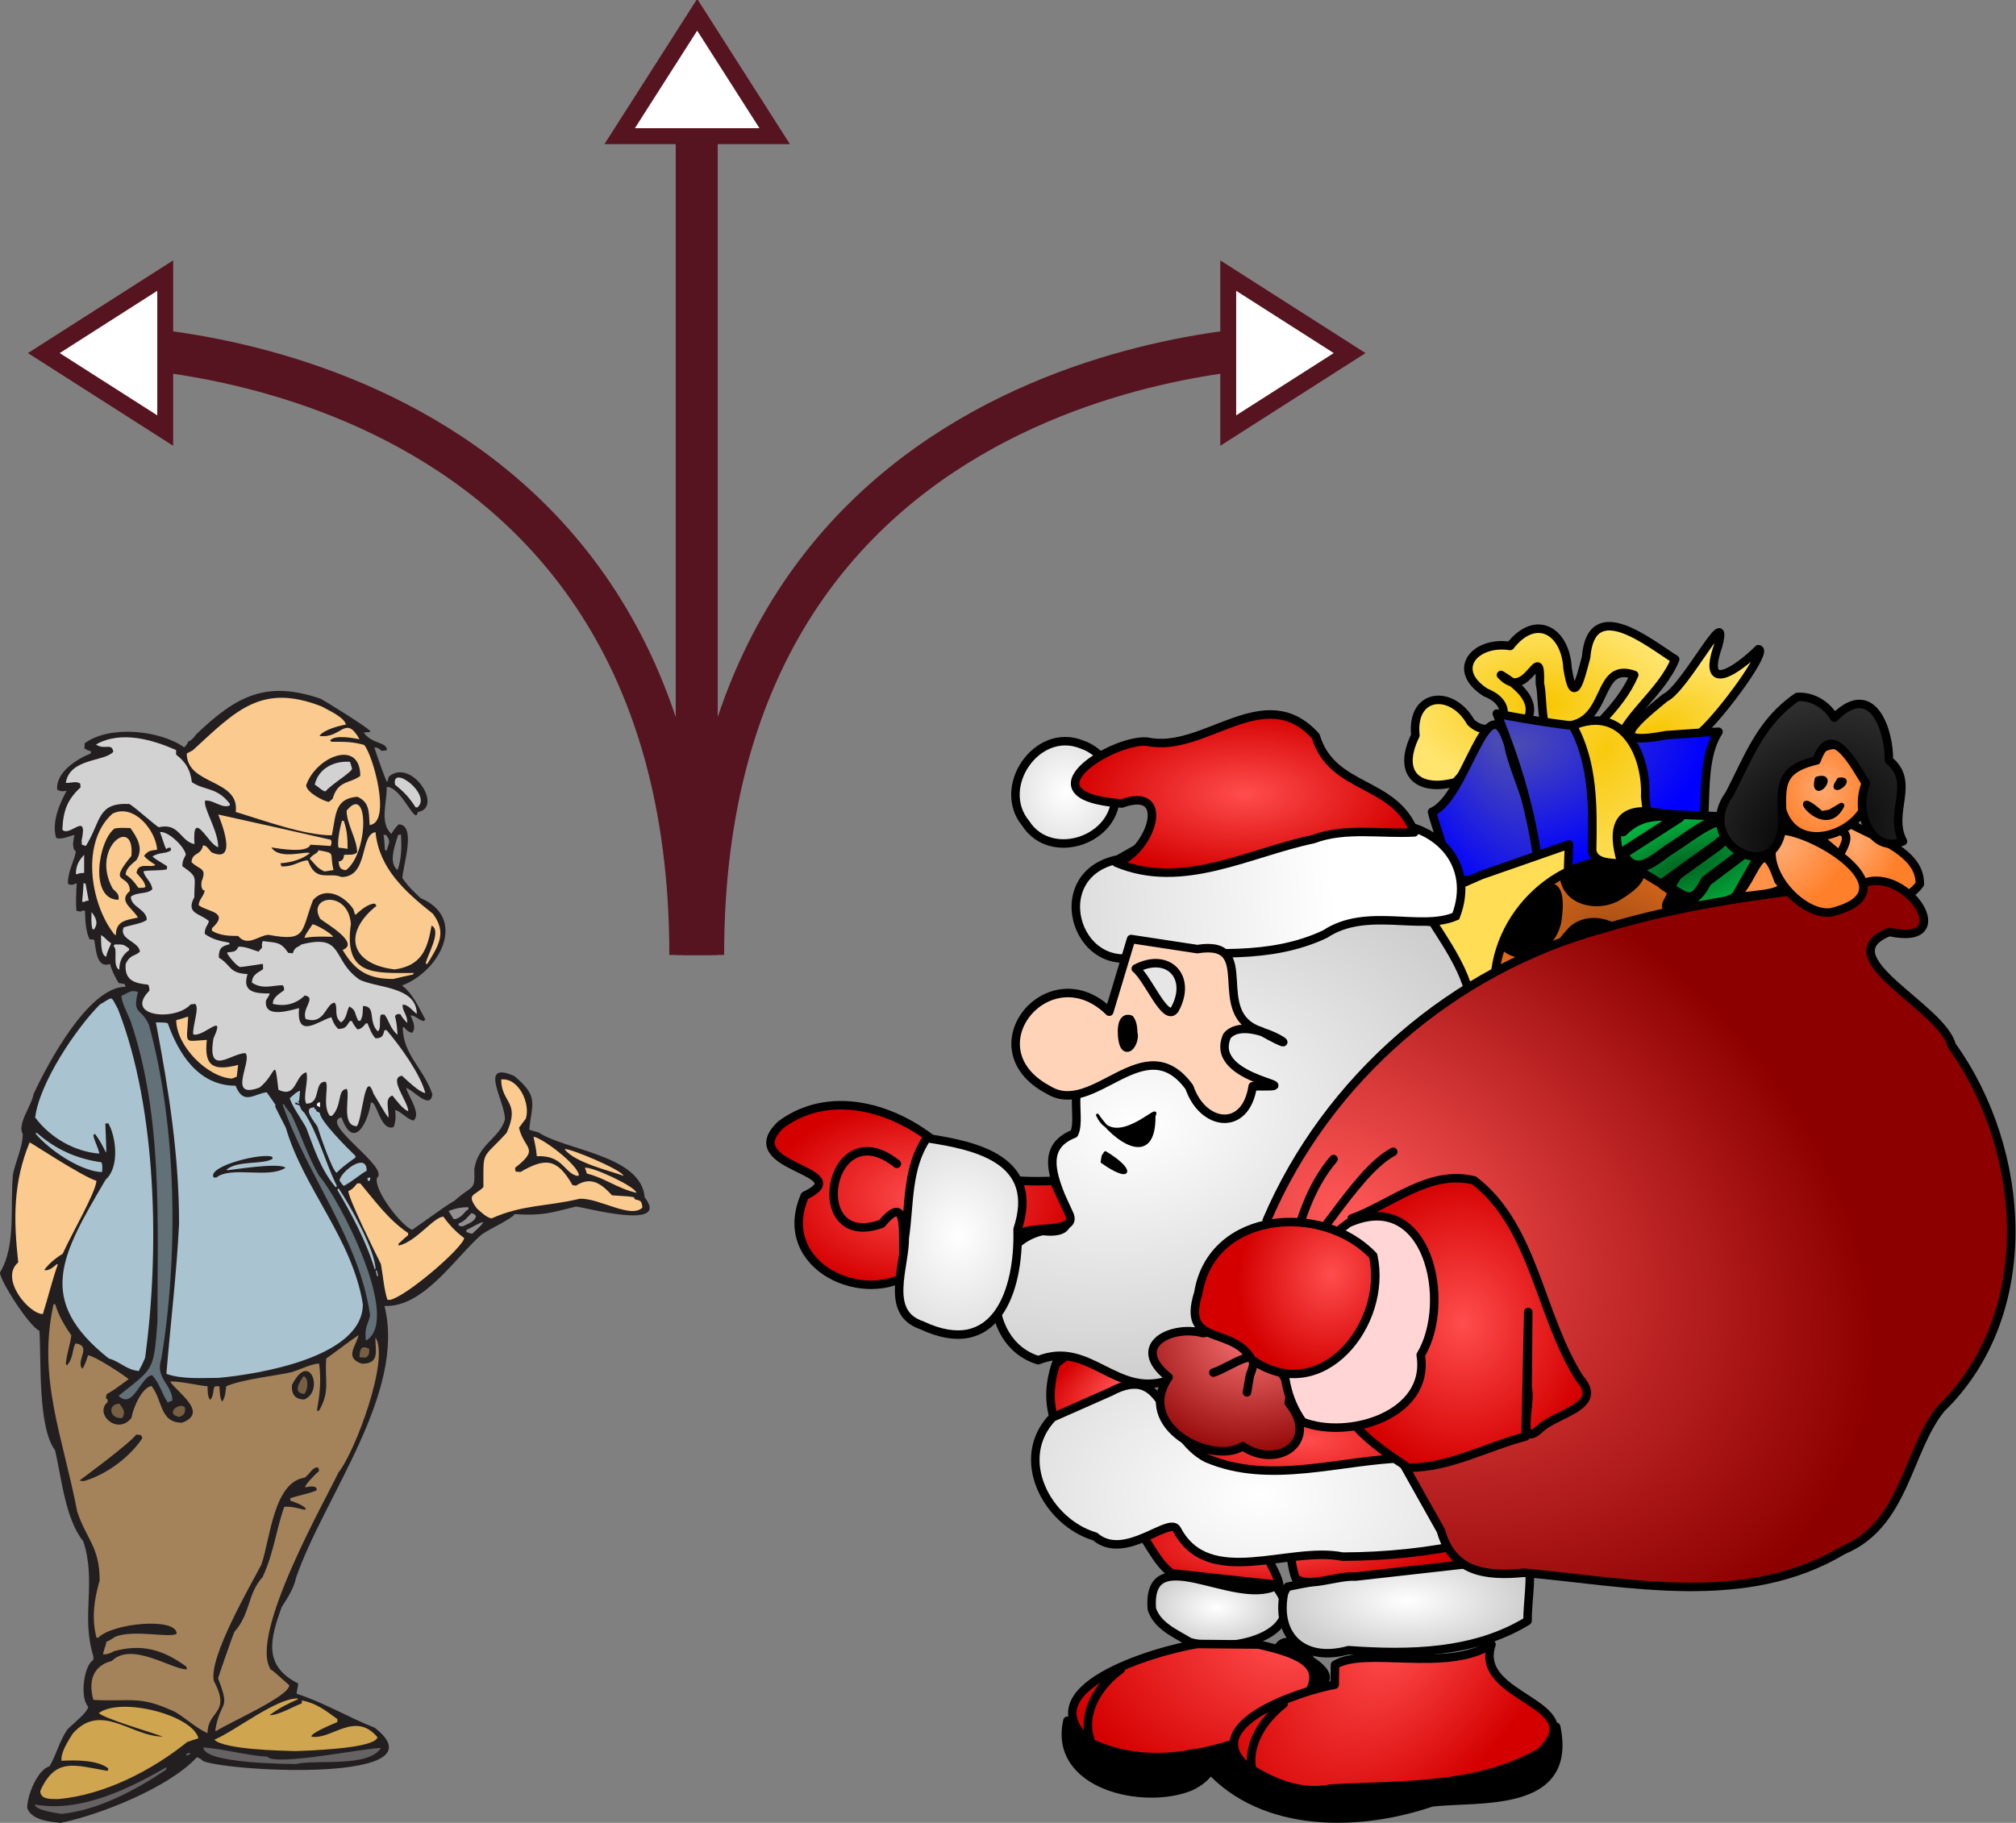 <?xml version="1.0" encoding="UTF-8" standalone="no"?>
<svg
   xmlns:dc="http://purl.org/dc/elements/1.1/"
   xmlns:cc="http://creativecommons.org/ns#"
   xmlns:rdf="http://www.w3.org/1999/02/22-rdf-syntax-ns#"
   xmlns:svg="http://www.w3.org/2000/svg"
   xmlns="http://www.w3.org/2000/svg"
   xmlns:xlink="http://www.w3.org/1999/xlink"
   xmlns:sodipodi="http://sodipodi.sourceforge.net/DTD/sodipodi-0.dtd"
   xmlns:inkscape="http://www.inkscape.org/namespaces/inkscape"
   viewBox="0 0 480.32 434.368"
   xml:space="preserve"
   id="svg2"
   version="1.1"
   inkscape:version="0.91 r13725"
   sodipodi:docname="weggabelung.svg"
   width="480.32"
   height="434.368"><rect x="0" y="0" width="480.32" height="434.368" fill="#808080" stroke="none"/><sodipodi:namedview
     pagecolor="#ffffff"
     bordercolor="#666666"
     borderopacity="1"
     objecttolerance="10"
     gridtolerance="10"
     guidetolerance="10"
     inkscape:pageopacity="0"
     inkscape:pageshadow="2"
     inkscape:window-width="1873"
     inkscape:window-height="1171"
     id="namedview432"
     showgrid="false"
     fit-margin-top="0"
     fit-margin-left="0"
     fit-margin-right="0"
     fit-margin-bottom="0"
     inkscape:zoom="0.61806371"
     inkscape:cx="-12.143432"
     inkscape:cy="28.925859"
     inkscape:window-x="47"
     inkscape:window-y="0"
     inkscape:window-maximized="1"
     inkscape:current-layer="g6" /><defs
     id="defs4"><radialGradient
       cx="374.649"
       cy="84.462"
       gradientTransform="matrix(1.732,1.108,0.91,-1.422,-327.008,-71.074)"
       gradientUnits="userSpaceOnUse"
       id="radialGradient4136"
       r="33.391"><stop
         offset="0"
         id="stop52" /><stop
         offset="1"
         stop-color="#494949"
         id="stop54" /></radialGradient><radialGradient
       cx="377.755"
       cy="64.688"
       gradientTransform="matrix(0.8,0,0,-0.89,98.988,295.156)"
       gradientUnits="userSpaceOnUse"
       id="radialGradient4144"
       r="17.13"
       xlink:href="#linearGradient4138" /><linearGradient
       id="linearGradient4138"><stop
         offset="0"
         stop-color="#ffa970"
         id="stop7" /><stop
         offset="1"
         stop-color="#ff7f2a"
         id="stop9" /></linearGradient><radialGradient
       cx="226.692"
       cy="332.338"
       gradientTransform="matrix(-0.682,-0.895,-0.559,0.426,620.646,58.606)"
       gradientUnits="userSpaceOnUse"
       id="radialGradient4048"
       r="58.761"
       xlink:href="#linearGradient3946" /><linearGradient
       id="linearGradient3946"><stop
         offset="0"
         stop-color="#ff4d4d"
         id="stop22" /><stop
         offset="1"
         stop-color="#d40000"
         id="stop24" /></linearGradient><radialGradient
       cx="168.231"
       cy="362.655"
       gradientTransform="matrix(-1.472,0.061,0.044,1.053,481.786,-395.389)"
       gradientUnits="userSpaceOnUse"
       id="radialGradient4040"
       r="45.036"
       xlink:href="#linearGradient3946" /><radialGradient
       cx="209.031"
       cy="236.463"
       gradientTransform="matrix(-0.742,0.3,0.343,0.849,336.368,-163.221)"
       gradientUnits="userSpaceOnUse"
       id="radialGradient4000"
       r="32.568"
       xlink:href="#linearGradient3946" /><radialGradient
       cx="250.542"
       cy="253.581"
       gradientTransform="matrix(0.8,0,0,-0.914,98.988,318.224)"
       gradientUnits="userSpaceOnUse"
       id="radialGradient4008"
       r="46.26"
       xlink:href="#linearGradient3946" /><radialGradient
       cx="178.216"
       cy="251.491"
       gradientTransform="matrix(-1.505,-0.46,-0.393,1.286,608.603,-156.732)"
       gradientUnits="userSpaceOnUse"
       id="radialGradient4088"
       r="27.672"><stop
         offset="0"
         stop-color="#ff7b7b"
         id="stop42" /><stop
         offset="1"
         stop-color="#8d0000"
         id="stop44" /></radialGradient><radialGradient
       cx="364.374"
       cy="84.554"
       gradientTransform="matrix(-0.922,-0.994,-0.68,0.631,783.837,529.702)"
       gradientUnits="userSpaceOnUse"
       id="radialGradient4160"
       r="18.178"
       xlink:href="#linearGradient4138" /><radialGradient
       cx="364.701"
       cy="44.425"
       gradientTransform="matrix(1.046,-0.582,-0.408,-0.733,-97.09,361.388)"
       gradientUnits="userSpaceOnUse"
       id="radialGradient4080"
       r="132.891"><stop
         offset="0"
         stop-color="#ff5757"
         id="stop37" /><stop
         offset="1"
         stop-color="#8d0000"
         id="stop39" /></radialGradient><radialGradient
       cx="389.419"
       cy="83.116"
       gradientTransform="matrix(-0.199,-0.97,-0.697,0.143,545.775,588.014)"
       gradientUnits="userSpaceOnUse"
       id="radialGradient4152"
       r="18.178"
       xlink:href="#linearGradient4138" /><radialGradient
       cx="72.769"
       cy="222.727"
       gradientTransform="matrix(1.678,-0.223,-0.275,-2.067,96.272,587.681)"
       gradientUnits="userSpaceOnUse"
       id="radialGradient3984"
       r="22.659"
       xlink:href="#linearGradient3928" /><linearGradient
       id="linearGradient3928"><stop
         offset="0"
         stop-color="#fff"
         id="stop27" /><stop
         offset="1"
         stop-color="#ccc"
         id="stop29" /></linearGradient><radialGradient
       cx="59.831"
       cy="208.928"
       gradientTransform="matrix(0.8,0,0,-0.492,98.988,225.03)"
       gradientUnits="userSpaceOnUse"
       id="radialGradient3992"
       r="54.79"
       xlink:href="#linearGradient3946" /><radialGradient
       cx="173.725"
       cy="66.804"
       gradientTransform="matrix(0.8,0,0,-0.387,98.988,261.736)"
       gradientUnits="userSpaceOnUse"
       id="radialGradient3952"
       r="61.247"
       xlink:href="#linearGradient3946" /><linearGradient
       gradientTransform="matrix(0.8,0,0,-0.8,99.047,289.563)"
       gradientUnits="userSpaceOnUse"
       id="linearGradient3944"
       x1="67.125"
       x2="204.778"
       y1="108.411"
       y2="99.808"><stop
         offset="0"
         stop-color="#ccc"
         id="stop32" /><stop
         offset="1"
         stop-color="#fff"
         id="stop34" /></linearGradient><radialGradient
       cx="179.068"
       cy="332.999"
       gradientTransform="matrix(1.081,-0.013,-0.009,-0.714,51.464,277.963)"
       gradientUnits="userSpaceOnUse"
       id="radialGradient4056"
       r="104.715"
       xlink:href="#linearGradient3928" /><radialGradient
       cx="183.407"
       cy="335.51"
       gradientTransform="matrix(0.8,0,0,-0.235,98.988,102.881)"
       gradientUnits="userSpaceOnUse"
       id="radialGradient4032"
       r="60.279"
       xlink:href="#linearGradient3946" /><radialGradient
       cx="195.492"
       cy="294.97"
       gradientTransform="matrix(0.8,0,0,-0.33,98.988,150.578)"
       gradientUnits="userSpaceOnUse"
       id="radialGradient4016"
       r="57.882"
       xlink:href="#linearGradient3946" /><radialGradient
       cx="300.966"
       cy="57.663"
       gradientTransform="matrix(-1.316,-2.102,-1.296,0.812,810.636,834.297)"
       gradientUnits="userSpaceOnUse"
       id="radialGradient4128"
       r="15.722"><stop
         offset="0"
         stop-color="#f8ca0e"
         id="stop47" /><stop
         offset="1"
         stop-color="#fddd55"
         id="stop49" /></radialGradient><radialGradient
       cx="317.983"
       cy="50.043"
       gradientTransform="matrix(1.075,0.51,0.276,-0.581,-2.141,119.78)"
       gradientUnits="userSpaceOnUse"
       id="radialGradient4120"
       r="26.82"
       xlink:href="#linearGradient4106" /><linearGradient
       id="linearGradient4106"><stop
         offset="0"
         stop-color="#f7c600"
         id="stop12" /><stop
         offset="1"
         stop-color="#ffe46d"
         id="stop14" /></linearGradient><radialGradient
       cx="302.857"
       cy="113.011"
       gradientTransform="matrix(0.8,0,0,-0.456,98.988,250.497)"
       gradientUnits="userSpaceOnUse"
       id="radialGradient4186"
       r="42.604"><stop
         offset="0"
         stop-color="#aa5115"
         id="stop57" /><stop
         offset="1"
         stop-color="#df6a1c"
         id="stop59" /></radialGradient><radialGradient
       cx="230.842"
       cy="351.693"
       gradientTransform="matrix(0.8,0,0,-0.349,98.988,130.683)"
       gradientUnits="userSpaceOnUse"
       id="radialGradient4072"
       r="44.906"
       xlink:href="#linearGradient3928" /><radialGradient
       cx="135.698"
       cy="183.763"
       gradientTransform="matrix(0.172,-0.86,-1.24,-0.248,411.989,304.644)"
       gradientUnits="userSpaceOnUse"
       id="radialGradient3960"
       r="85.981"
       xlink:href="#linearGradient3928" /><radialGradient
       cx="278.635"
       cy="34.803"
       gradientTransform="matrix(0.8,0,0,-0.498,98.988,278.805)"
       gradientUnits="userSpaceOnUse"
       id="radialGradient4112"
       r="48.402"
       xlink:href="#linearGradient4106" /><radialGradient
       cx="99.308"
       cy="71.527"
       gradientTransform="matrix(1.208,0.012,0.013,-1.295,66.403,327.62)"
       gradientUnits="userSpaceOnUse"
       id="radialGradient3936"
       r="21.413"
       xlink:href="#linearGradient3928" /><radialGradient
       cx="128.352"
       cy="276.881"
       gradientTransform="matrix(-0.437,0.67,1.4,0.914,-129.696,-269.633)"
       gradientUnits="userSpaceOnUse"
       id="radialGradient4024"
       r="15.684"
       xlink:href="#linearGradient3946" /><radialGradient
       cx="163.756"
       cy="354.083"
       gradientTransform="matrix(0.8,0,0,-0.448,98.988,164.71)"
       gradientUnits="userSpaceOnUse"
       id="radialGradient4064"
       r="24.851"
       xlink:href="#linearGradient3928" /><radialGradient
       cx="665.397"
       cy="37.181"
       gradientTransform="matrix(-1.811,0.983,-1.822,-3.357,1938.378,-498.979)"
       gradientUnits="userSpaceOnUse"
       id="radialGradient4104"
       r="20.079"
       xlink:href="#linearGradient4090" /><linearGradient
       id="linearGradient4090"><stop
         offset="0"
         stop-color="#4c4cb3"
         id="stop17" /><stop
         offset="1"
         stop-color="#00f"
         id="stop19" /></linearGradient><radialGradient
       cx="671.974"
       cy="24.858"
       gradientTransform="matrix(0.159,1.075,-1.691,0.25,606.985,-697.511)"
       gradientUnits="userSpaceOnUse"
       id="radialGradient4096"
       r="40.631"
       xlink:href="#linearGradient4090" /><radialGradient
       cx="335.783"
       cy="81.247"
       gradientTransform="matrix(0.328,1.143,-2.898,0.833,454.105,-358.703)"
       gradientUnits="userSpaceOnUse"
       id="radialGradient4204"
       r="29.751"><stop
         offset="0"
         stop-color="#006321"
         id="stop62" /><stop
         offset="1"
         stop-color="#08ff5b"
         id="stop64" /></radialGradient></defs><g
     transform="matrix(1.25,0,0,-1.25,-44.348,434.368)"
     id="g6"><g
       transform="matrix(-0.24,0,0,0.24,194.78,-0.04)"
       id="g8"><path
         d="M 615.48,0.168 C 582.922,6.84 528.66,29.004 507.52,52.184 c -2.485,-0.453 -3.618,-1.695 -5.313,-3.055 -24.191,-8.82 -191.613,-16.848 -136.109,26.574 21.027,8.254 40.132,19.898 62.062,27.024 0.113,1.808 -0.902,4.07 -1.242,8.14 27.809,13.91 22.496,34.942 13.113,60.723 -5.312,8.027 -10.062,16.055 -11.418,23.406 -22.383,64.453 -87.496,146.547 -70.203,215.746 -31.199,-1.469 -56.41,38.899 -77.324,56.879 -7.574,5.086 -23.059,11.871 -26.113,16.055 -22.043,-1.356 -28.035,0.906 -48.61,5.996 -4.297,0.223 -75.855,-20.016 -54.601,7.348 2.711,33.468 62.968,37.316 84.332,51.562 6.672,1.809 6.672,1.809 7.347,2.375 -2.035,20.352 -8.023,26.008 11.872,42.402 29.39,12.891 6.781,-20.918 7.46,-34.714 4.524,-15.04 21.028,-18.997 24.305,-39.122 -0.676,-18.32 1.02,-11.875 15.715,-25.218 5.652,-3.278 5.652,-3.278 33.574,-23.067 8.254,2.715 30.524,31.211 28.035,41.16 -10.851,8.254 46.348,43.649 28.149,48.168 -9.723,-27.023 -21.141,-3.843 -23.289,11.536 -4.633,2.828 -7.348,-23.293 -18.199,-19.223 -2.036,6.105 -1.469,9.16 -1.129,13.457 -4.637,-1.02 -8.93,-6.898 -14.469,-8.367 -6.785,4.972 4.293,20.011 5.762,25.894 -5.2,-0.906 -19.102,-18.093 -20.911,-4.976 7.461,21.371 23.059,30.754 23.625,53.144 l -1.355,0 c -1.469,-2.261 -3.844,-4.07 -6.219,-4.297 -3.504,4.411 -0.113,9.95 1.356,13.797 -4.184,0 -7.121,-4.41 -10.739,-4.41 -0.453,0.449 -0.679,0.902 -1.019,1.129 5.203,9.613 10.062,20.805 18.543,27.023 -29.957,11.196 -52.453,53.375 -14.809,69.43 5.313,4.863 10.512,9.949 14.469,15.945 0,7.915 -11.645,42.629 3.051,42.629 3.504,-3.957 3.504,-3.957 5.765,-7.578 9.496,8.934 3.391,24.653 3.618,37.317 -10.172,0 -19.442,-22.614 -23.399,-22.614 -0.68,0.676 -0.68,0.676 -1.359,2.711 -20.574,3.395 4.976,43.309 23.176,28.043 0.793,-3.617 0.793,-3.617 1.468,-4.07 0.68,0.453 9.27,24.426 9.95,27.363 -3.504,-0.34 -3.618,-1.015 -5.766,-2.824 -1.356,0.223 -2.715,0.336 -4.07,0.449 -0.789,6.785 11.757,4.637 18.316,14.137 -1.586,0.113 -3.168,0.34 -4.75,0.34 -0.34,0.226 -0.453,0.449 -0.566,0.676 2.148,3.168 36.289,24.199 39.679,25.894 42.282,14.363 66.02,3.055 98.692,-28.383 0.789,-1.015 3.39,-4.972 6.328,-5.652 0.226,-1.356 0.906,-2.375 3.168,-4.637 19.219,13.571 58.898,17.867 79.019,3.281 0,-1.359 0.114,-2.714 0.227,-4.07 -2.149,-1.586 -3.504,-1.812 -5.09,-2.262 l 0,-1.808 c 9.496,-3.621 28.148,-14.363 26.68,-28.836 -3.504,-1.695 -4.407,-1.242 -7.461,-0.793 5.426,-9.949 11.984,-24.535 8.367,-37.313 -3.391,-2.035 -11.758,1.696 -14.586,2.262 0.453,-2.941 2.715,-10.402 -1.129,-13.117 1.129,-7.578 6.332,-15.152 6.332,-25.668 -2.715,-1.922 -5.426,-0.227 -7.012,0.453 0.34,-6.898 0.907,-14.023 0.227,-21.937 -1.242,-0.227 -2.258,-0.453 -3.391,-0.68 -1.808,1.133 -1.808,0.906 -3.39,0.68 -0.227,-6.219 -0.34,-15.946 -3.617,-22.618 -1.36,-0.109 -2.489,-0.222 -3.731,-0.449 -1.469,-7.351 -1.582,-22.957 -12.547,-19.222 -1.246,-4.977 -3.844,-9.954 -6.785,-15.039 -1.695,-0.34 -3.391,-0.567 -4.973,-0.907 -0.113,-0.679 -0.226,-1.355 -0.453,-2.148 29.278,0 61.723,-61.063 73.028,-85.371 1.019,-8.254 13.226,-23.86 8.48,-31.434 0,-10.066 5.086,-20.242 7.688,-31.551 2.711,-24.875 -2.829,-56.648 10.398,-78.586 0.453,-5.765 -23.176,-42.968 -31.312,-46.246 -1.583,-21.937 1.582,-76.328 -12.438,-94.984 -4.973,-20.918 -8.023,-54.617 -22.383,-72.258 -10.738,-32.336 2.035,-59.25 -8.023,-91.363 0,-0.902 0,-2.035 0.109,-3.051 7.238,-3.621 10.969,-29.965 3.957,-36.977 0.793,-4.863 11.531,-13.004 16.504,-17.98 6.785,-9.949 8.254,-18.996 14.246,-29.398 9.156,-2.262 17.746,-22.5 17.746,-33.02 C 638.879,2.203 623.73,0.961 615.48,0.168 Z M 356.602,772.695 c 0.113,-0.113 0.339,-0.222 0.453,-0.449 0.226,0.336 0.679,0.676 1.015,0.902 0.34,3.055 0.453,10.29 1.246,11.762 l -2.148,0 c -3.617,-5.316 -2.828,-4.637 -0.566,-12.215 z m -8.59,-15.715 c 7.801,5.766 1.582,21.032 -0.453,27.93 -0.793,0.113 -1.582,0.227 -2.262,0.336 -0.453,-8.59 -0.676,-18.996 2.715,-28.266"
         id="path10"
         inkscape:connector-curvature="0"
         style="fill:#231f20" /><path
         d="M 614.914,7.293 C 585.07,10.23 555,26.965 531.711,42.457 l 0,1.922 c 29.281,-17.074 68.508,-36.297 104.344,-29.625 0,-4.637 -17.864,-6.898 -21.141,-7.461"
         id="path14"
         inkscape:connector-curvature="0"
         style="fill:#656263" /><path
         d="m 617.629,19.051 c -36.969,3.168 -75.289,23.293 -102.535,45.344 -2.938,1.02 -5.879,2.035 -8.93,2.941 4.633,18.43 61.383,33.129 79.133,20.012 -4.41,-4.41 -43.75,-15.941 -50.758,-18.656 24.981,0 49.063,27.816 71.445,2.375 2.711,-4.523 9.719,-14.359 8.93,-21.598 -11.644,0.68 -28.828,0.566 -37.078,-5.992 0,-1.359 0,-1.359 0.676,-2.035 25.664,4.41 41.148,11.191 53.246,-15.945 0,-7.234 -9.27,-6.332 -14.129,-6.445"
         id="path18"
         inkscape:connector-curvature="0"
         style="fill:#cfa550" /><path
         d="m 428.953,46.867 c -16.617,3.957 -57.316,-3.051 -67.828,12.777 13,0 84.332,-14.699 90.324,-6.898 16.731,0.906 33.235,5.996 50.758,7.352 0,-12.891 -67.602,-13.117 -73.254,-13.23"
         id="path26"
         inkscape:connector-curvature="0"
         style="fill:#656263" /><path
         d="m 515.094,53.539 c -0.903,0.566 -1.809,1.02 -2.711,1.359 1.129,1.129 1.918,1.016 3.726,-0.34 -0.449,-0.34 -0.675,-0.566 -1.015,-1.02"
         id="path28"
         inkscape:connector-curvature="0"
         style="fill:#656263" /><path
         d="m 428.953,57.156 c -6.898,0.34 -62.742,1.699 -65.004,10.969 17.864,21.484 37.082,-2.598 52.567,0.566 0,3.277 -18.313,10.402 -20.688,11.535 l 0,2.375 c 9.61,6.894 16.395,12.551 28.262,14.812 -0.113,-0.68 -0.113,-1.473 -0.113,-2.262 5.203,-1.808 19.558,-10.066 25.664,-9.387 -8.028,5.879 -14.922,9.274 -22.496,12.551 0.113,0.34 0.339,0.566 0.449,0.68 17.07,0 48.5,-25.215 65.906,-32.793 -7.797,-7.801 -52.453,-8.707 -64.547,-9.047"
         id="path30"
         inkscape:connector-curvature="0"
         style="fill:#cfa550" /><path
         d="m 498.93,71.406 c 0,18.316 -18.992,15.266 -5.09,41.27 4.863,18.207 -29.731,77.234 -37.645,92.609 -7.007,20.016 -9.605,65.586 -34.476,69.09 -4.637,3.504 -5.766,8.141 -10.289,8.141 -0.903,-1.016 -0.903,-1.016 -1.016,-2.938 0.789,-0.566 11.305,-10.515 10.965,-12.89 -2.941,0.562 -9.836,2.035 -9.043,-2.375 4.633,-2.375 14.695,-4.071 20.91,-6.333 l 0,-1.808 c -4.293,-1.699 -9.156,-3.055 -12.433,-6.332 0.226,-0.227 0.566,-0.68 0.906,-1.02 5.199,1.02 9.609,2.828 16.277,2.375 6.668,-18.656 8.027,-35.843 17.184,-55.746 12.32,-13.683 9.383,-28.949 22.496,-43.648 1.015,-2.149 13.113,-36.75 12.887,-36.86 -10.286,-26.8 -1.922,-16.058 2.261,-41.386 -0.226,-0.113 -0.453,-0.34 -0.679,-0.453 -11.532,7.351 -58.106,27.589 -58.106,36.41 13,11.535 13,11.535 14.695,12.437 17.864,27.028 -43.41,134.559 -53.808,156.61 -13.113,16.058 -40.699,90.007 -29.391,107.082 0.563,-9.274 -4.183,-20.805 10.738,-20.805 14.243,4.637 4.86,13.793 2.711,22.613 1.02,0 21.707,-15.828 25.664,-18.429 1.469,-17.188 -3.394,-26.008 5.879,-41.614 0.45,0.114 1.016,0.227 1.582,0.227 -2.601,13.797 -3.39,24.879 -1.808,37.316 5.988,0 14.922,-4.75 22.269,-6.898 12.547,-2.828 37.758,-5.317 51.551,-11.082 0.563,-3.731 0.336,-7.914 3.051,-12.098 2.148,1.356 2.148,10.176 2.375,12.098 1.129,0 2.371,0 3.617,-0.114 1.809,-2.824 0.336,-6.445 3.504,-10.628 2.371,1.359 2.262,9.046 2.262,10.742 5.652,0.226 24.418,4.636 29.73,3.621 -6.672,-9.274 -30.637,-24.766 -9.496,-32.567 17.973,0 15.262,17.864 24.305,29.172 7.687,-1.468 14.355,-16.847 15.937,-25.441 11.196,-14.024 29.735,3.391 18.883,12.664 l 0,1.809 c 0.336,0.453 0.789,0.906 1.356,1.359 -0.227,1.016 -0.34,2.148 -0.454,3.051 -6.105,3.504 -6.105,3.504 -17.636,11.988 3.957,3.391 27.586,18.883 32.332,18.883 1.133,-3.168 1.695,-6.559 4.41,-10.629 5.879,5.766 -8.141,18.203 5.426,20.125 2.937,-4.637 1.355,-10.969 6.781,-17.414 0.226,0.34 0.68,0.68 1.019,0.906 -0.679,8.481 -3.73,16.059 -4.41,22.953 5.426,7.578 10.403,16.285 12.774,24.653 l 1.359,0 c 13,-58.914 -7.574,-105.727 -18.766,-164.524 -7.347,-22.39 -17.863,-27.93 -17.863,-54.844 4.184,-14.699 6.668,-29.511 2.488,-45.57 -0.453,0.113 -0.906,0.113 -1.359,0.113 -11.641,11.762 -62.285,16.286 -62.285,3.168 4.859,-3.843 33.914,3.618 48.836,-2.488 5.426,-3.504 5.426,-3.504 6.781,-3.73 0.793,-3.618 2.828,-8.594 2.828,-9.95 -1.808,-1.132 -7.801,1.469 -8.254,2.145 -22.949,6.445 -39.906,1.019 -57.992,-12.211 -0.113,-0.68 -0.226,-1.356 -0.226,-2.148 12.207,0 43.75,22.39 59.574,6.671 13.793,-3.39 19.105,-14.586 14.586,-30.871 -29.848,-1.695 -36.176,3.961 -65.004,-9.609 -8.817,-5.316 -16.504,-12.664 -25.66,-16.848"
         id="path36"
         inkscape:connector-curvature="0"
         style="fill:#a4835b" /><path
         d="m 596.941,271.66 c -18.652,5.543 -36.515,19.449 -46.238,34.035 1.02,3.395 1.242,2.375 4.863,2.828 6.215,-7.914 44.766,-36.183 44.766,-36.183 -0.68,-0.68 -0.68,-0.68 -3.391,-0.68"
         id="path220"
         inkscape:connector-curvature="0"
         style="fill:#231f20" /><path
         d="m 567.773,321.641 c -0.566,0.113 -1.015,0.226 -1.355,0.339 -2.715,5.426 0,7.235 2.375,11.083 9.496,0 8.25,-11.422 -1.02,-11.422"
         id="path248"
         inkscape:connector-curvature="0"
         style="fill:#785f42" /><path
         d="m 521.426,322.547 c -4.863,1.808 -4.637,4.07 -4.637,7.348 3.504,5.203 16.957,-4.637 4.637,-7.348"
         id="path254"
         inkscape:connector-curvature="0"
         style="fill:#785f42" /><path
         d="m 529.902,334.191 c -0.339,0.567 -0.339,0.567 -3.05,1.356 0,13.004 13.902,17.414 8.816,33.019 -13.793,82.547 -12.32,184.993 9.836,265.614 6.219,13.91 13.34,7.351 8.703,26.008 5.539,1.695 6.219,-0.114 13.113,-3.055 0,-5.086 -4.746,-13.906 -7.007,-19.336 -26,-75.871 -21.594,-159.434 -21.594,-239.945 3.054,-39.008 2.715,-36.071 30.863,-58.457 -11.418,-11.422 -17.41,15.152 -26.566,16.394 -5.993,-6.105 -7.801,-15.039 -12.661,-21.937 -0.113,0.226 -0.226,0.339 -0.453,0.339"
         id="path262"
         inkscape:connector-curvature="0"
         style="fill:#627078" /><path
         d="m 422.168,336.453 c -16.051,6.332 -4.293,39.578 9.723,11.422 0.566,-6.445 -1.922,-11.422 -9.723,-11.422"
         id="path266"
         inkscape:connector-curvature="0"
         style="fill:#231f20" /><path
         d="m 422.168,340.863 c -3.504,3.504 -3.391,13.457 0.566,14.02 2.489,-3.617 9.27,-13.113 -0.566,-14.02"
         id="path272"
         inkscape:connector-curvature="0"
         style="fill:#785f42" /><path
         d="m 489.996,353.641 c -30.859,2.828 -114.402,16.168 -114.402,58.461 8.254,52.011 47.14,91.929 61.16,140.211 0.902,1.921 8.93,17.187 8.703,17.527 l -0.68,-0.34 c 0,0.906 0,0.906 7.125,10.969 10.059,-1.129 18.426,-10.742 24.758,5.203 29.391,0 45.215,25.215 53.809,49.527 1.808,0.676 1.808,0.676 9.496,0.789 -10.063,-52.918 -18.426,-105.16 -18.426,-160 1.922,-39.578 6.781,-78.812 10.059,-119.179 -12.434,-4.524 -29.391,-3.168 -41.602,-3.168"
         id="path278"
         inkscape:connector-curvature="0"
         style="fill:#a9c4d0" /><path
         d="m 553.418,359.07 c -0.227,1.356 -2.148,3.731 -4.863,10.403 -11.418,82.656 -9.836,197.312 21.593,277.257 6.106,11.196 3.504,9.5 14.243,3.508 18.879,-18.886 48.047,-62.304 51.437,-89.785 -12.098,-16.281 -31.426,-27.137 -50.984,-28.719 0.902,4.977 4.75,11.645 4.75,14.813 -0.453,0.34 -0.793,0.68 -1.246,0.906 -3.391,-4.41 -6.106,-9.387 -8.703,-14.816 -0.454,0.793 -0.454,0.793 0.453,22.957 -0.793,0.113 -1.586,0.226 -2.375,0.226 -6.219,-10.742 -9.043,-34.941 2.148,-44.777 35.27,-60.043 56.07,-95.551 -2.488,-142.023 -9.156,-2.489 -13.793,-9.047 -23.965,-9.95"
         id="path284"
         inkscape:connector-curvature="0"
         style="fill:#a9c4d0" /><path
         d="m 373.219,369.809 c -3.391,2.039 -2.598,4.976 -2.598,6.898 6.555,3.508 7.348,-1.016 7.688,-6.445 -0.68,-0.453 -0.68,-0.453 -5.09,-0.453"
         id="path290"
         inkscape:connector-curvature="0"
         style="fill:#785f42" /><path
         d="m 372.316,383.719 c -27.246,17.98 23.063,113.754 37.985,130.375 9.156,15.832 14.355,32.679 22.043,48.621 5.312,6.785 5.312,6.785 5.652,8.144 l 1.356,0 c -19.895,-57.445 -60.817,-106.746 -69.524,-167.578 1.809,-8.14 4.297,-8.027 3.504,-19.449 -0.676,-0.453 -0.676,-0.453 -1.016,-0.113"
         id="path300"
         inkscape:connector-curvature="0"
         style="fill:#627078" /><path
         d="m 629.723,404.297 c -4.184,13.344 -7.688,27.816 -11.871,39.351 0.226,0.227 0.453,0.34 0.679,0.34 2.035,-1.468 5.199,-4.976 9.496,-4.976 l 0.34,0.679 c -3.844,5.2 -10.176,10.063 -14.355,12.438 -7.801,17.187 -25.891,47.945 -26.907,58.008 11.079,3.164 52.68,30.758 53.133,30.531 13,-31.547 12.887,-60.609 9.043,-95.324 15.149,-12.891 -8.593,-41.047 -19.558,-41.047"
         id="path308"
         inkscape:connector-curvature="0"
         style="fill:#fbca8e" /><path
         d="m 353.891,415.605 c -12.887,2.715 -57.543,41.161 -58.786,49.075 6.333,4.636 11.758,10.289 16.504,16.961 7.575,0 21.707,-20.012 35.61,-22.953 0,0.566 0,1.128 0.113,1.468 -2.262,1.813 -3.164,3.168 -7.687,6.785 l 0,1.696 c 15.488,10.515 25.89,24.992 37.984,39.465 l 2.375,0 c 2.148,-2.149 3.277,-4.637 7.121,-6.106 0,-5.652 -21.48,-49.187 -25.887,-58.008 -1.468,-7.691 -2.488,-20.804 -5.203,-28.383 l -2.144,0"
         id="path310"
         inkscape:connector-curvature="0"
         style="fill:#fbca8e" /><path
         d="m 363.387,434.262 c 0.336,1.586 0.789,3.281 1.242,4.863 0.113,-0.113 0.34,-0.227 0.68,-0.453 -0.34,-1.356 -0.567,-2.711 -0.907,-3.957 -0.339,-0.227 -0.793,-0.34 -1.015,-0.453"
         id="path312"
         inkscape:connector-curvature="0"
         style="fill:#a9c4d0" /><path
         d="m 365.535,439.918 c 0,14.246 20.008,50.656 29.391,64.34 0.226,-0.34 0.566,-0.793 0.902,-1.36 -10.965,-18.543 -23.285,-41.496 -29.617,-62.867 -0.227,0 -0.566,0 -0.676,-0.113"
         id="path314"
         inkscape:connector-curvature="0"
         style="fill:#a9c4d0" /><path
         d="m 288.66,468.188 c -15.937,14.359 -6.328,8.593 4.75,2.824 l 0,-1.356 c -2.035,-1.019 -3.39,-1.468 -4.75,-1.468"
         id="path320"
         inkscape:connector-curvature="0"
         style="fill:#918f90" /><path
         d="m 296.348,473.953 c -5.086,2.375 -9.836,3.957 -10.625,8.254 2.035,2.035 1.129,1.582 3.843,2.148 2.598,-2.714 4.973,-6.332 9.836,-8.027 0,-0.34 0.223,-0.793 0.336,-1.359 -1.242,-1.129 -2.371,-0.903 -3.39,-1.016"
         id="path324"
         inkscape:connector-curvature="0"
         style="fill:#918f90" /><path
         d="m 302.113,479.719 c -6.215,1.922 -7.008,6.219 -10.398,7.804 0,0.563 0,1.129 0.226,1.696 5.2,-0.114 9.27,-0.68 15.598,-3.055 l -4.066,-6.445 -1.36,0"
         id="path326"
         inkscape:connector-curvature="0"
         style="fill:#918f90" /><path
         d="m 273.398,480.285 c -24.527,10.969 -43.972,9.387 -70.085,15.606 -15.489,0.675 -40.586,-16.172 -49.743,-7.012 0.68,5.539 1.02,5.203 6.106,6.672 0.226,0.562 0.34,1.015 0.562,1.469 3.957,0.793 3.957,0.793 17.41,1.582 8.934,9.613 16.844,15.265 28.715,7.691 0.793,0.113 1.809,0.34 2.715,0.453 12.32,21.594 21.817,21.707 41.375,10.402 l 3.731,0.34 c 0.449,1.129 0.449,1.129 0.449,3.051 -20.235,15.719 -7.008,14.473 -3.051,31.774 -1.922,2.488 -3.617,4.863 -5.426,7.238 -3.843,12.097 5.766,32.679 19.555,31.094 0,-18.883 -15.598,-17.411 -4.293,-42.403 20.008,-21.824 18.426,-13.004 18.426,-43.082 7.008,-7.121 14.019,-5.312 5.086,-17.074 -3.504,-3.051 -7.575,-7.121 -11.532,-7.801"
         id="path328"
         inkscape:connector-curvature="0"
         style="fill:#fbca8e" /><path
         d="m 158.32,500.641 c 1.016,5.086 34.93,20.804 40.922,19.898 -0.566,-1.582 -1.133,-3.051 -1.582,-4.637 -14.586,-3.617 -24.195,-11.871 -39.34,-15.261"
         id="path332"
         inkscape:connector-curvature="0"
         style="fill:#fbca8e" /><path
         d="m 397.074,504.934 c -0.34,0.453 -0.679,0.679 -0.906,1.019 9.383,18.883 14.582,40.82 25.777,58.121 2.485,2.035 3.051,3.617 3.84,5.879 1.246,0.453 2.488,0.906 3.617,1.242 -0.222,0.567 -0.336,0.907 -0.449,1.36 -0.793,-0.453 -1.695,-0.793 -2.375,-1.36 -0.113,0.567 -0.226,0.907 -0.34,1.36 0.34,0.226 0.793,0.453 1.356,0.566 -0.563,0.113 -1.016,0.223 -1.356,0.336 -0.34,2.715 -0.562,5.43 -0.789,8.145 2.485,-0.454 5.199,-3.282 8.137,-5.77 -1.016,-5.426 -10.512,-18.656 -13,-23.519 -6.106,-16.055 -11.531,-33.356 -23.512,-47.379"
         id="path336"
         inkscape:connector-curvature="0"
         style="fill:#a9c4d0" /><path
         d="m 390.289,506.293 c -6.555,3.617 -12.66,9.047 -17.746,11.871 0,15.152 20.461,-0.566 21.59,-7.687 -0.113,-0.227 -2.938,-4.977 -3.844,-4.184"
         id="path340"
         inkscape:connector-curvature="0"
         style="fill:#a9c4d0" /><path
         d="m 370.168,510.137 c -0.34,0.906 -0.453,1.808 -0.566,2.715 0.793,-0.227 1.582,-0.34 2.375,-0.454 -0.114,-0.679 -0.227,-1.468 -0.34,-2.261 l -1.469,0"
         id="path342"
         inkscape:connector-curvature="0"
         style="fill:#a9c4d0" /><path
         d="m 492.145,512.625 c -11.981,9.609 -41.489,-1.133 -55.165,7.914 5.426,4.41 42.958,-1.809 46.348,-2.035 l 0.34,0.68 c -9.27,7.347 -28.262,3.617 -36.289,8.367 l 0,1.469 c 6.105,3.957 51.777,-6.786 46.801,-16.168 -0.68,0 -1.356,0 -2.035,-0.227"
         id="path344"
         inkscape:connector-curvature="0"
         style="fill:#231f20" /><path
         d="m 205.008,513.98 c -0.34,0.34 -0.793,0.454 -1.02,0.567 0.793,8.254 28.149,29.172 36.063,30.644 -0.903,-4.863 -2.149,-9.273 -2.598,-15.492 -21.254,0.903 -21.48,-13.57 -32.445,-15.719"
         id="path346"
         inkscape:connector-curvature="0"
         style="fill:#fbca8e" /><path
         d="m 168.605,514.094 c 1.129,4.75 42.618,22.051 46.801,21.258 -7.801,-10.856 -37.191,-17.528 -46.801,-21.258"
         id="path348"
         inkscape:connector-curvature="0"
         style="fill:#fbca8e" /><path
         d="m 396.168,516.809 c -5.313,5.312 -9.836,8.254 -14.695,11.757 l 0,1.36 c 5.992,5.765 28.261,27.929 28.261,34.148 0.793,0.563 1.809,0.903 2.715,1.356 0.114,0.679 0.336,1.246 0.563,1.695 0.113,-0.113 0.34,-0.223 0.679,-0.34 0.114,0.68 0.227,1.133 0.34,1.699 10.399,0 -0.453,-11.875 -2.375,-15.265 -1.922,-6.446 -11.418,-34.035 -15.148,-36.75 l -0.34,0.34"
         id="path350"
         inkscape:connector-curvature="0"
         style="fill:#a9c4d0" /><path
         d="m 584.391,517.148 c -0.676,0.114 -1.243,0.114 -1.809,0.114 0,3.617 -0.34,5.086 0.566,7.574 19.106,2.715 35.95,9.84 51.211,23.293 0.34,0 0.789,-0.113 1.356,-0.227 -10.852,-13.226 -34.707,-29.172 -51.324,-30.754"
         id="path352"
         inkscape:connector-curvature="0"
         style="fill:#a9c4d0" /><path
         d="m 380.344,553.559 c -4.524,5.879 -6.332,46.699 -13.227,25.781 -10.742,-17.981 -10.742,-17.981 -11.984,-18.887 0,7.465 3.164,15.606 -3.051,17.414 -3.055,-3.73 -8.141,-10.855 -12.551,-12.437 0,7.578 16.168,26.687 4.977,28.156 -4.297,-3.844 -13.227,-12.777 -18.543,-13.797 3.844,15.152 20.465,38.109 30.75,49.981 l 1.695,0 c 1.133,-4.184 1.582,-6.446 7.125,-6.446 3.391,3.617 4.746,8.141 6.328,11.875 l 1.356,0 c 1.246,-1.586 3.508,-4.75 6.785,-4.75 1.582,2.035 3.277,4.071 4.184,6.446 0.449,0.113 1.015,0.226 1.582,0.226 2.824,-3.734 3.05,-6.332 9.382,-6.332 3.278,3.277 3.957,5.426 5.426,9.27 9.836,-2.489 28.035,-18.317 25.66,7.238 6.219,-1.469 28.489,-8.934 26.227,6.219 -2.598,4.07 -2.598,4.07 -2.824,5.425 11.418,0 22.156,0.907 17.523,15.379 15.145,0.793 12.774,7.125 22.832,13.118 0,7.464 -2.148,9.046 -8.59,10.628 0.114,0.454 0.227,0.907 0.453,1.247 6.442,1.128 13.34,2.488 19.329,7.007 0,5.77 -2.825,6.672 -3.278,10.18 7.125,6.219 18.653,5.766 11.531,18.883 0,16.734 -3.277,15.605 9.497,24.648 0,4.524 -1.469,6.559 -2.715,9.047 0.34,5.539 13.566,18.996 20.465,18.094 -4.297,-12.664 -4.297,-12.664 -5.09,-13.57 -1.469,1.468 -2.149,1.015 -3.391,1.128 -0.113,-0.675 -0.227,-1.355 -0.227,-2.035 3.731,-3.05 9.157,-1.242 14.696,-4.972 -2.371,-2.035 -2.371,-2.035 -11.641,-7.692 0,-0.789 0.113,-1.582 0.227,-2.488 5.312,-1.242 12.093,-0.449 18.539,-1.469 -0.68,-5.086 -6.332,-7.914 -7.012,-14.359 4.184,-4.184 11.758,-1.922 17.07,-5.879 0,-8.371 -12.66,-9.953 -12.66,-18.434 3.617,-2.937 12.207,-3.843 18.313,-5.992 4.183,-9.496 -12.094,-11.082 -12.887,-19.222 3.844,-3.844 7.801,-2.036 11.305,-9.836 1.242,-13.344 -7.688,-15.379 -17.746,-16.399 -0.907,-1.582 -0.907,-1.582 -1.133,-4.746 20.687,-20.695 -20.461,-24.539 -32.668,-10.969 -1.133,0.114 -2.375,0.336 -3.508,0.45 -3.84,-2.598 1.922,-16.735 1.473,-24.196 -7.914,-2.828 -26.34,18.883 -16.168,-3.054 5.425,-31.208 -14.129,-11.872 -25.321,-11.872 -5.879,-5.996 15.262,-37.203 -11.191,-27.367 -13.793,10.969 -11.645,26.348 -15.039,-1.695 -14.695,-7.234 -13,11.762 -22.156,13.797 -2.035,-6.332 3.054,-20.129 0,-24.879 -12.094,0 -5.539,17.754 -15.262,17.414 -3.051,-2.938 2.828,-18.543 -3.277,-27.023 -0.68,0 -1.243,0 -1.696,-0.227 -8.59,8.594 -3.957,20.691 -11.758,21.598 -3.277,-4.071 5.086,-29.625 -8.136,-29.625"
         id="path358"
         inkscape:connector-curvature="0"
         style="fill:#d3d2d2" /><path
         d="m 409.621,568.484 0,4.071 c 0.906,-0.227 2.488,0 2.488,-2.715 -0.906,-0.34 -1.695,-0.793 -2.488,-1.356"
         id="path364"
         inkscape:connector-curvature="0"
         style="fill:#ffffff" /><path
         d="m 479.598,591.324 c -1.243,0.567 -2.602,1.02 -3.844,1.469 -0.453,3.281 -0.793,6.332 -1.133,9.387 19.899,-5.09 27.246,-0.903 24.875,19.902 19.102,-1.133 15.938,-3.961 14.805,18.43 3.168,-0.68 4.41,-1.582 9.496,-2.715 0,-20.238 -24.418,-45.231 -44.199,-46.473"
         id="path366"
         inkscape:connector-curvature="0"
         style="fill:#fbca8e" /><path
         d="m 348.012,626.152 c 0.676,8.481 0.676,8.481 2.035,14.813 -1.473,2.262 -3.168,1.469 -4.184,1.582 -1.468,-2.715 -3.617,-5.086 -5.539,-7.012 -0.34,6.223 4.297,9.953 3.617,14.477 -3.957,0.562 -8.363,-5.317 -11.191,-7.352 0,22.051 31.652,20.469 45.445,27.25 22.723,15.719 11.641,36.863 46.235,27.93 2.375,-2.262 5.312,-1.695 6.785,-7.008 1.242,0.113 2.371,0.336 3.617,0.336 5.992,9.047 9.383,7.918 20.234,9.387 0.567,-1.242 0.793,-2.149 0.567,-5.2 0.902,-1.019 1.922,-2.039 2.824,-3.167 4.977,1.468 9.609,3.957 15.828,3.957 2.375,-4.184 2.938,-3.844 9.043,-4.637 0.68,-0.903 -6.668,-10.176 -10.062,-11.531 -3.618,0 -17.86,2.711 -18.313,2.375 -0.113,-1.36 -0.113,-2.715 -0.113,-4.075 3.051,-2.484 8.816,-3.957 8.816,-10.738 -8.59,-5.656 -16.39,-2.039 -24.304,-2.039 -1.356,-1.355 -1.016,-1.582 -1.243,-3.957 2.715,-2.148 9.27,-5.539 8.93,-10.855 -10.172,-2.485 -18.879,0.339 -25.32,6.671 -9.61,-1.582 2.597,-10.289 -0.68,-18.656 -15.488,-5.203 -15.941,12.891 -23.176,12.891 -2.824,-4.184 1.133,-10.969 -4.972,-15.606 -4.864,3.168 -4.297,9.5 -6.668,12.664 -5.543,-3.617 -3.395,-3.957 -6.899,-11.304 -0.566,0 -1.129,0 -1.695,-0.227 -2.488,4.524 -1.809,7.574 -2.149,11.871 -10.851,0 -3.73,-12.211 -11.757,-20.125 -3.051,1.809 -0.676,10.629 -2.598,13.34 l -2.715,0 c -3.617,-4.523 -4.293,-10.969 -10.398,-16.055"
         id="path376"
         inkscape:connector-curvature="0"
         style="fill:#d3d2d2" /><path
         d="m 351.289,670.477 c -5.199,1.246 -10.285,2.488 -15.375,3.503 -0.336,0.454 -0.562,0.793 -0.902,1.247 31.426,0 55.957,-2.829 50.078,39.011 2.148,27.25 35.156,22.387 24.305,3.957 -3.504,-3.054 -32.219,-19.222 -17.747,-24.652 -10.289,-17.41 -21.027,-23.066 -40.359,-23.066"
         id="path382"
         inkscape:connector-curvature="0"
         style="fill:#fbca8e" /><path
         d="m 350.273,678.055 c -21.707,3.05 -26.003,16.508 -29.281,34.824 -8.476,-4.184 3.844,-24.195 4.637,-30.078 -0.453,-0.113 -0.68,-0.449 -1.02,-0.676 -9.496,15.266 -15.824,25.215 -4.632,40.141 22.496,17.867 42.617,36.07 45.558,64.793 12.547,-1.473 5.313,-35.621 27.016,-35.621 10.176,4.296 20.347,-4.747 26.679,13.23 6.333,0 11.305,-5.313 21.028,-4.75 0.226,0.793 0.566,1.586 0.789,2.488 -8.477,0.34 -17.973,3.508 -23.285,7.914 2.258,2.262 23.738,-5.765 30.523,4.637 -7.012,-1.129 -28.715,-4.746 -30.976,2.148 -5.426,-0.339 -10.739,-0.562 -16.164,-1.015 -0.907,2.488 -0.907,3.504 0,4.976 29.843,6.782 59.46,13.454 89.304,20.012 -1.922,-4.973 -16.277,-39.801 5.426,-29.965 1.582,1.582 3.957,5.992 6.672,5.317 2.035,-8.481 8.25,-4.864 9.156,-13.117 -6.332,-6.333 -12.664,-4.297 -8.027,-15.379 0.226,-2.829 0.566,-4.071 -1.129,-6.899 -0.453,0 -0.906,-0.113 -1.359,-0.226 0.339,-4.184 4.75,-7.235 4.75,-11.758 -7.008,-5.543 -24.985,-4.977 -10.516,-18.321 0,-0.562 0,-1.242 0.113,-1.921 -6.894,-4.184 -14.242,-4.071 -20.914,-4.184 -7.457,-9.047 -16.73,0.68 -24.078,0.906 -30.746,-5.769 -25.66,2.489 -35.383,27.59 -10.062,11.531 -25.433,3.055 -32.105,-7.351 -1.016,-3.844 -1.016,-3.844 -1.696,-4.297 -4.746,4.297 -10.175,8.82 -15.261,8.82 -0.563,-0.566 -1.016,-1.129 -1.356,-1.695 27.356,-21.825 20.574,-46.473 -14.469,-50.543"
         id="path386"
         inkscape:connector-curvature="0"
         style="fill:#fbca8e" /><path
         d="m 569.016,677.828 c 0,7.461 -3.051,12.211 -7.688,15.379 -0.109,0.449 -0.109,0.902 -0.109,1.356 4.746,3.73 4.633,3.277 11.527,3.277 0.227,-0.34 0.453,-0.789 0.906,-1.356 -3.957,-1.808 1.243,-15.832 -4.636,-18.656"
         id="path388"
         inkscape:connector-curvature="0"
         style="fill:#d3d2d2" /><path
         d="m 579.418,688.117 c -0.906,5.09 -3.391,8.367 -3.844,10.856 3.164,1.695 5.086,4.976 7.914,6.332 -0.113,-2.489 0.789,-15.946 -4.07,-17.188"
         id="path394"
         inkscape:connector-curvature="0"
         style="fill:#d3d2d2" /><path
         d="m 420.813,703.27 c -8.028,1.242 -14.243,0.789 -21.59,0.679 0.675,2.258 14.015,10.289 16.504,9.836 1.242,-2.601 5.086,-6.785 6.218,-10.402 -0.679,-0.34 -0.679,-0.34 -1.132,-0.113"
         id="path398"
         inkscape:connector-curvature="0"
         style="fill:#fbca8e" /><path
         d="m 571.73,705.305 c 0,11.422 -8.363,11.984 -17.523,13.906 4.523,7.918 15.941,12.891 6.445,21.148 0,14.473 18.653,3.844 -1.246,27.813 -3.051,32.906 33.012,6.785 14.813,-26.004 -2.828,-3.055 -5.203,-3.844 -4.637,-8.82 23.629,0 16.164,47.039 3.164,56.648 -4.066,0.567 -4.066,0.567 -12.547,0.34 -5.199,-7.348 -10.738,-15.945 -4.859,-25.328 2.484,-2.375 8.59,-6.332 8.59,-11.649 -4.86,-3.277 -6.895,-5.992 -10.063,-10.515 -4.066,0 -4.066,0 -5.652,0.679 0.566,4.637 4.183,7.465 7.125,11.196 -1.133,9.047 -11.078,3.617 -15.035,6.332 3.164,2.148 6.781,4.183 9.043,7.234 -3.618,4.75 -6.219,4.074 -10.399,4.863 1.129,15.606 18.649,36.977 35.492,28.61 25.211,-22.391 17.864,-71.465 -1.582,-96 -0.449,-0.227 -0.789,-0.34 -1.129,-0.453"
         id="path400"
         inkscape:connector-curvature="0"
         style="fill:#fbca8e" /><path
         d="m 589.254,709.715 c -3.957,4.973 -1.582,9.609 1.809,13.906 0,-4.183 0.562,-8.254 -0.68,-13.453 -0.453,-0.113 -0.789,-0.227 -1.129,-0.453"
         id="path402"
         inkscape:connector-curvature="0"
         style="fill:#d3d2d2" /><path
         d="m 596.941,731.652 c -1.699,0.903 -1.699,0.903 -3.621,1.016 0.793,4.637 1.7,9.047 2.489,13.457 0.453,0.227 1.019,0.34 1.582,0.453 0.226,-4.863 0.679,-9.84 1.132,-14.812 -0.566,0 -1.132,0 -1.582,-0.114"
         id="path406"
         inkscape:connector-curvature="0"
         style="fill:#d3d2d2" /><path
         d="m 602.816,753.586 c -2.144,0.906 -2.144,0.906 -5.875,1.133 l 0,14.359 c 3.731,-4.07 6.555,-8.027 6.555,-15.265 -0.34,0 -0.562,-0.114 -0.68,-0.227"
         id="path414"
         inkscape:connector-curvature="0"
         style="fill:#d3d2d2" /><path
         d="m 406.004,755.848 c -2.488,0.453 -4.859,0.793 -7.121,1.132 3.504,14.02 -2.602,13.231 12.094,15.715 0,-2.484 4.41,-2.937 6.785,-6.668 -4.524,-4.75 -5.653,-7.464 -11.758,-10.179"
         id="path416"
         inkscape:connector-curvature="0"
         style="fill:#fbca8e" /><path
         d="m 389.047,756.867 c -18.086,13.453 -18.426,69.539 -0.567,47.266 0,-10.742 -8.363,-22.617 -8.363,-33.246 3.391,-2.375 5.539,-1.469 10.399,-1.809 0.339,-2.148 0.339,-4.75 4.297,-5.312 -0.454,-4.524 -1.129,-6.446 -5.766,-6.899"
         id="path418"
         inkscape:connector-curvature="0"
         style="fill:#fbca8e" /><path
         d="m 387.691,773.828 c 0,8.367 0.454,14.926 3.051,22.277 l 1.356,0 c 0.906,-1.925 4.41,-17.64 2.715,-21.375 -2.489,-0.222 -4.86,-0.449 -7.122,-0.902"
         id="path420"
         inkscape:connector-curvature="0"
         style="fill:#fbca8e" /><path
         d="m 490.449,775.184 c 0,13.23 12.211,31.324 10.403,36.976 -6.672,0.68 -13.118,-6.445 -19.446,-3.957 -0.113,0.563 -0.226,1.016 -0.226,1.356 10.289,13.457 19.781,10.293 30.183,17.187 1.356,10.516 5.086,16.059 12.547,21.938 l 0,3.617 c 18.203,8.027 43.637,15.832 63.649,4.41 -6.899,-4.75 -12.551,1.695 -13.793,-5.766 7.121,-8.14 34.593,-4.863 37.757,-24.761 -5.312,0 -8.027,1.582 -11.418,-0.454 -0.113,-0.906 -0.339,-2.035 -0.339,-3.054 10.625,-9.836 13.793,-18.543 14.468,-33.696 -6.101,-6.105 -20.461,15.493 -15.261,-8.707 -0.11,-1.019 -0.223,-2.148 -0.223,-3.168 -1.133,-0.339 -2.148,-0.562 -3.168,-1.015 -12.207,19.562 -8.816,34.715 -34.59,33.355 -5.426,-3.277 -21.594,-18.09 -23.402,-18.429 -16.277,3.73 -16.844,-11.082 -28.262,-13.457 1.922,29.964 -11.418,-1.129 -18.879,-2.375"
         id="path422"
         inkscape:connector-curvature="0"
         style="fill:#d3d2d2" /><path
         d="m 400.238,784.57 c -3.504,16.282 -1.922,29.059 -20.234,30.645 -10.063,-4.41 -9.043,-12.328 -9.836,-22.504 -17.75,2.035 -2.375,56.312 4.41,63.66 9.719,2.715 16.051,2.488 26,2.488 0.34,0.34 0.567,0.793 1.016,1.133 -4.184,4.746 -18.539,1.696 -23.399,0.903 11.532,20.015 14.016,0.226 31.879,2.601 -3.39,5.09 -16.39,8.254 -21.027,9.047 1.242,5.879 14.242,11.531 19.219,14.359 47.929,18.77 68.054,-3.277 102.418,-34.828 1.472,-0.789 3.054,-1.582 4.75,-2.484 0,-25.559 -42.168,-19.902 -38.887,-46.477 -22.27,-6.672 -54.152,-18.543 -76.309,-18.543"
         id="path424"
         inkscape:connector-curvature="0"
         style="fill:#fbca8e" /><path
         d="m 332.297,806.734 c -12.094,9.723 20.687,34.938 17.75,18.09 -7.801,-6.445 -11.078,-9.949 -16.395,-18.09 l -1.355,0"
         id="path426"
         inkscape:connector-curvature="0"
         style="fill:#d3d2d2" /><path
         d="m 402.5,811.141 c -1.133,0.906 -2.035,1.699 -2.941,2.488 -4.18,14.812 -13.563,11.875 -21.93,18.094 0,29.625 35.156,15.492 42.957,-7.352 0,-5.539 -13.902,-12.891 -18.086,-13.23"
         id="path428"
         inkscape:connector-curvature="0"
         style="fill:#231f20" /><path
         d="m 405.211,819.512 c -5.426,6.218 -20.688,15.039 -21.023,17.976 0.449,1.922 1.015,3.621 1.582,5.43 11.98,1.016 24.98,-4.75 28.035,-18.094 -2.602,-1.469 -6.785,-5.652 -8.594,-5.312"
         id="path430"
         inkscape:connector-curvature="0"
         style="fill:#d3d2d2" /></g><g
       id="g4855"
       transform="matrix(0.675,0,0,0.675,112.166,36.938)"><path
         inkscape:connector-curvature="0"
         id="path88"
         d="m 222.301,-3.664 c 13.249,-3.701 34.661,3.007 24.263,15.816 -11.807,-5.789 -36.43,13.373 -34.929,-6.47 1.561,-4.842 6.698,-6.909 10.666,-9.345 z"
         style="fill:url(#radialGradient4064);stroke:#000000;stroke-width:2.4;stroke-linecap:round;stroke-linejoin:round" /><path
         inkscape:connector-curvature="0"
         id="path90"
         d="m 184.649,75.134 c -5.101,-14.479 1.988,-28.627 18.881,-27.81 -4.025,11.821 9.314,29.093 -7.497,32.539 -4.736,4.638 -7.315,-2.633 -11.384,-4.729 z"
         style="fill:url(#radialGradient4024);stroke:#000000;stroke-width:2.4;stroke-linejoin:round" /><path
         inkscape:connector-curvature="0"
         id="path92"
         d="m 201.362,236.188 c 0.908,-13.147 -18.133,-19.867 -25.346,-8.632 -8.493,10.26 3.181,27.376 15.823,22.282 5.677,-1.914 9.6,-7.695 9.523,-13.649 z"
         style="fill:url(#radialGradient3936);stroke:#000000;stroke-width:2.4" /><path
         inkscape:connector-curvature="0"
         id="path94"
         d="m 297.473,239.213 c -10.094,-2.852 -16.915,1.918 -11.414,13.184 -1.281,12.118 10.355,13.139 15.647,3.71 6.388,-6.148 14.841,4.224 4.189,8.409 -10.133,6.483 -2.857,14.682 6.928,13.134 7.156,9.186 15.58,4.421 16.198,-6.233 1.704,-10.977 3.479,-3.64 5.251,3.101 1.435,17.633 18,3.782 25.145,-0.648 -4.074,-9.913 -14.562,-15.952 -17.658,-26.649 -1.052,-8.761 -8.488,-3.003 -13.844,-1.975 6.604,7.869 15.704,14.446 19.936,24.22 -10.877,3.868 -6.834,-13.003 -18.815,-14.379 -8.31,-8.453 -6.58,6.747 -7.82,11.956 0.304,13.184 -3.465,-5.725 -10.983,2.423 12.158,-7.248 9.842,-14.305 -1.027,-19.498 -4.564,-2.89 -8.234,-6.682 -11.732,-10.755 z"
         style="fill:url(#radialGradient4112);stroke:#000000;stroke-width:2.4;stroke-linecap:round;stroke-linejoin:round" /><g
         id="g96"
         transform="matrix(0.8,0,0,-0.8,-223.007,274.6)"
         style="stroke:#000000"><path
           inkscape:connector-curvature="0"
           id="path98"
           d="m 642.214,54.757 c 12.271,-5.101 19.649,-47.091 26.904,-23.882 1.871,12.593 20.343,44.213 2.931,46.748 -8.684,0.599 -17.369,1.198 -26.053,1.797 2.748,-8.392 -1.862,-16.648 -3.782,-24.663 z"
           style="fill:url(#radialGradient4104);stroke:#000000;stroke-width:3;stroke-linecap:round;stroke-linejoin:round" /><path
           inkscape:connector-curvature="0"
           id="path100"
           d="m 665.068,20.065 c 25.716,5.137 52.045,7.478 78.263,6.412 -8.673,13.572 -1.089,37.852 -9.906,46.662 C 715.681,74.575 697.938,76.01 680.194,77.446 678.181,57.675 672.622,38.4 665.068,20.065 Z"
           style="fill:url(#radialGradient4096);stroke:#000000;stroke-width:3;stroke-linecap:round;stroke-linejoin:round" /></g><path
         inkscape:connector-curvature="0"
         id="path102"
         d="m 304.575,212.906 c 8.287,2.894 16.573,5.787 24.86,8.681 -0.526,-13.811 -1.052,-27.622 -1.578,-41.433 -14.469,0.833 -28.937,1.666 -43.406,2.499 2.499,8.243 4.998,16.486 7.497,24.728 4.209,1.841 8.418,3.683 12.627,5.524 z"
         style="fill:#ffdd55;stroke:#000000;stroke-width:2.4;stroke-linecap:round;stroke-linejoin:round" /><path
         inkscape:connector-curvature="0"
         id="path104"
         d="m 290.957,199.672 c 4.738,-7.445 11.038,-16.526 10.911,-25.311 -28.563,-34.719 -57.126,-69.438 -85.689,-104.157 -14.839,-4.881 -22.201,11.513 -36.621,5.739 -16.7,5.1 -16.01,32.638 1.227,36.489 18.88,-2.077 -8.622,20.613 8.891,27.471 2.538,4.951 -3.738,18.14 8.729,19.744 9.645,5.157 19.29,10.313 28.935,15.47 3.348,10.045 6.697,20.09 10.045,30.135 17.858,-1.86 35.715,-3.72 53.573,-5.58 z"
         style="fill:url(#radialGradient3960);stroke:#000000;stroke-width:2.4;stroke-linecap:round;stroke-linejoin:round" /><path
         inkscape:connector-curvature="0"
         id="path106"
         d="m 248.937,10.081 c -2.337,-11.993 5.423,-19.533 18.234,-16.038 17.052,-1.23 35.528,-0.957 50.558,8.277 -0.06,10.199 4.556,24.817 -10.008,18.575 -19.215,-3.089 -38.75,-5.002 -57.734,-8.927 l -0.641,-0.958 -0.409,-0.929 0,0 z"
         style="fill:url(#radialGradient4072);stroke:#000000;stroke-width:2.4;stroke-linecap:round;stroke-linejoin:round" /><path
         inkscape:connector-curvature="0"
         id="path108"
         d="m 308.39,180.681 c -0.552,21.064 18.92,39.453 40.005,36.31 7.605,0.604 35.612,-11.689 18.392,-15.171 -19.466,-7.047 -38.931,-14.093 -58.397,-21.14 z"
         style="fill:url(#radialGradient4186);stroke:#000000;stroke-width:2.4;stroke-linecap:round;stroke-linejoin:round" /><path
         inkscape:connector-curvature="0"
         id="path110"
         d="m 366.659,253.156 c 6.383,5.736 19.196,23.495 16.257,23.581 -5.539,-5.572 -16.292,-13.097 -11.383,0.936 3.451,13.249 -9.245,-12.026 -14.979,-14.661 -10.685,-8.648 -15.196,-13.488 0.318,-10.542 3.262,0.229 6.524,0.458 9.786,0.687 z"
         style="fill:url(#radialGradient4120);stroke:#000000;stroke-width:2.4;stroke-linecap:round;stroke-linejoin:round" /><path
         inkscape:connector-curvature="0"
         id="path112"
         d="m 330.488,255.129 c 14.34,6.122 21.01,-8.38 20.461,-20.043 0.765,-6.516 1.53,-13.032 2.295,-19.549 -5.27,1.889 -16.431,-1.381 -17.271,4.387 0.21,11.832 0.444,24.545 -5.485,35.204 z"
         style="fill:url(#radialGradient4128);stroke:#000000;stroke-width:2.4;stroke-linecap:round;stroke-linejoin:round" /><path
         inkscape:connector-curvature="0"
         id="path114"
         d="m 345.787,195.336 c -9.582,-4.346 -30.114,-13.96 -15.382,2.094 4.696,4.083 11.519,2.025 15.382,-2.094 z"
         style="stroke:#000000;stroke-width:2.4;stroke-linecap:round;stroke-linejoin:round" /><g
         id="g116"
         transform="matrix(0.8,0,0,-0.8,98.988,289.332)"><path
           inkscape:connector-curvature="0"
           id="path118"
           d="m 306.231,89.915 c -4.138,-14.849 2.101,-19.061 15.534,-15.972 13.54,0.557 27.08,1.114 40.62,1.672 C 355.603,87.551 348.821,99.487 342.039,111.423 330.103,104.254 318.167,97.084 306.231,89.915 Z"
           style="fill:url(#radialGradient4204);stroke:#000000;stroke-width:3;stroke-linecap:round;stroke-linejoin:round" /><path
           inkscape:connector-curvature="0"
           id="path120"
           d="m 307.045,79.8 c 5.54,-5.657 12.469,-6.217 19.908,-4.903 -6.752,4.347 -13.504,8.694 -20.256,13.041 5.252,9.536 11.957,1.336 18.304,-2.484 7.51,-4.812 14.426,-11.341 23.997,-10.193 11.95,-2.269 -5.371,6.269 -8.415,9.536 -6.412,4.612 -12.825,9.225 -19.237,13.837 8.711,5.866 10.511,7.568 15.185,-1.081 6.216,-4.678 12.431,-9.355 18.647,-14.033"
           style="fill:none;stroke:#000000;stroke-width:4;stroke-linecap:round;stroke-linejoin:round" /></g><path
         inkscape:connector-curvature="0"
         id="path122"
         d="m 360.872,213.17 c -2.971,-4.126 -5.082,-9.344 -3.551,-14.469"
         style="fill:none;stroke:#000000;stroke-width:1.6;stroke-linecap:round;stroke-linejoin:round" /><path
         inkscape:connector-curvature="0"
         id="path124"
         d="m 221.841,72.034 c 24.115,-2.105 48.229,-4.209 72.344,-6.314 2.368,-10.347 4.735,-20.695 7.103,-31.042 -30.604,2.455 -61.207,4.911 -91.811,7.366 4.121,9.997 8.243,19.993 12.364,29.99 z"
         style="fill:url(#radialGradient4016);stroke:#000000;stroke-width:0.8" /><path
         inkscape:connector-curvature="0"
         id="path126"
         d="m 206.583,29.943 c 3.686,-4.459 6.179,-10.907 10.576,-14.18 10.154,-1.105 20.308,-2.209 30.463,-3.314 -0.444,4.208 -8.016,13.495 -3.962,14.497 8.094,2.115 6.474,-7.557 8.63,-12.648 3.569,-2.786 11.603,0.859 16.883,0.537 10.486,1.178 20.972,2.356 31.458,3.534 -2.413,4.664 -1.043,13.943 -5.903,15.622 -28.241,1.457 -56.483,2.914 -84.724,4.371 -1.14,-2.806 -2.28,-5.612 -3.42,-8.418 z"
         style="fill:url(#radialGradient4032);stroke:#000000;stroke-width:2.4;stroke-linecap:round;stroke-linejoin:round" /><path
         inkscape:connector-curvature="0"
         id="path128"
         d="M 183.626,59.787 C 172.505,48.197 181.961,30.181 195.61,26.14 c 8.446,-7.32 21.369,6.229 23.182,1.84 8.998,-16.821 31.619,-4.436 46.683,-7.516 24.065,0.055 49.061,4.785 70.033,16.822 17.11,9.289 4.872,42.631 -14.534,31.4 -11.589,-8.941 -19.701,-25.715 -37.48,-20.382 -18.612,-0.499 -38.431,-7.697 -56.341,-0.054 -13.014,6.677 -11.06,27.411 -27.213,18.75 -5.438,-2.404 -10.876,-4.809 -16.314,-7.213 z"
         style="fill:url(#radialGradient4056);stroke:#000000;stroke-width:2.4;stroke-linejoin:round" /><path
         inkscape:connector-curvature="0"
         id="path130"
         d="m 202.111,217.379 c -21.552,-4.336 -11.1,-35.867 9.016,-26.167 16.696,-0.039 33.74,-2.331 49.426,5.062 11.72,7.802 27.036,0.755 36.92,5.058 5.56,14.445 -4.965,25.997 -19.482,26.202 -15.384,2.227 -30.769,4.454 -46.153,6.682 -9.909,-5.612 -19.818,-11.224 -29.727,-16.836 z"
         style="fill:url(#linearGradient3944);stroke:#000000;stroke-width:2.4" /><path
         inkscape:connector-curvature="0"
         id="path132"
         d="m 203.163,233.163 c 14.551,5.247 7.999,-13.975 -1.578,-16.705 18.63,-7.89 37.371,2.788 55.612,6.621 9.147,3.425 19.033,1.382 28.57,1.929 -5.643,14.821 -23.186,11.722 -27.848,27.136 -14.52,16.196 -31.419,-5.008 -47.526,-1.526 -9.302,1.031 -36.476,-15.341 -7.229,-17.454 z"
         style="fill:url(#radialGradient3952);stroke:#000000;stroke-width:2.4;stroke-linejoin:round" /><path
         inkscape:connector-curvature="0"
         id="path134"
         d="m 205.793,194.886 c -2.061,-6.84 -4.121,-13.68 -6.182,-20.519 -16.901,16.635 -39.338,-10.395 -17.181,-22.084 12.871,-7.977 27.09,18.206 39.807,0.748 3.75,-11.05 15.911,-12.783 17.886,0.29 18.963,-0.302 -13.081,1.182 -7.234,14.226 5.937,7.042 25.852,-7.856 9.66,1.26 -15.462,4.844 -0.125,26.112 -18.079,23.231 -6.226,0.949 -12.452,1.898 -18.678,2.848 z"
         style="fill:#ffd3b7;stroke:#000000;stroke-width:2.4;stroke-linejoin:round" /><path
         inkscape:connector-curvature="0"
         id="path136"
         d="m 206.385,168.316 c 0.696,-2.021 -1.86,-6.475 -2.843,-2.558 -0.482,1.764 -0.819,7.406 1.921,6.445 0.781,-1.112 0.886,-2.571 0.922,-3.887 z"
         style="stroke:#000000;stroke-width:2.4;stroke-linecap:round;stroke-linejoin:round" /><path
         inkscape:connector-curvature="0"
         id="path138"
         d="m 207.109,186.534 c 3.547,-2.866 8.488,-15.529 11.047,-11.447 4.947,9.14 -1.983,16.221 -11.047,11.447 z"
         style="fill:#e6e6e6;stroke:#000000;stroke-width:2.4;stroke-linejoin:round" /><path
         inkscape:connector-curvature="0"
         id="path140"
         d="m 183.998,126.567 c -11.132,-0.302 -22.124,-0.061 -30.36,8.204 -12.069,11.69 -31.881,18.641 -46.697,7.725 -13.071,-12.263 22.048,-12.895 6.718,-20.092 -8.669,-19.984 17.236,-31.726 30.755,-21.255 9.411,-0.166 2.533,27.564 7.437,33.925 7.585,-7.765 15.169,-15.53 22.754,-23.295 3.837,2.217 16.428,-0.055 13.651,5.553 -1.419,3.079 -2.838,6.157 -4.257,9.236 z"
         style="fill:url(#radialGradient3992);stroke:#000000;stroke-width:2.4;stroke-linejoin:round" /><path
         inkscape:connector-curvature="0"
         id="path142"
         d="m 139.633,131.404 c -19.336,15.394 -26.139,-24.845 -4.281,-16.925 12.427,14.998 -0.249,-26.86 12.402,-14.869 -1.98,-1.299 -4.003,0.189 -6.075,0.265"
         style="fill:none;stroke:#000000;stroke-width:2.4;stroke-linecap:round;stroke-linejoin:round" /><path
         inkscape:connector-curvature="0"
         id="path144"
         d="m 148.096,138.659 c 14.43,-2.151 32.038,-6.244 25.637,-25.749 0.495,-17.619 -6.317,-36.93 -27.126,-27.08 -10.594,3.574 -4.659,16.423 -4.736,24.656 1.424,9.636 0.542,19.76 6.225,28.173 z"
         style="fill:url(#radialGradient3984);stroke:#000000;stroke-width:2.4;stroke-linejoin:round" /><path
         inkscape:connector-curvature="0"
         id="path146"
         d="m 196.275,145.169 c 4.906,-10.755 18.337,4.171 15.997,-0.199 0.182,-14.838 -11.163,-7.059 -15.997,0.199 z"
         style="stroke:#000000;stroke-width:0.8;stroke-linecap:round;stroke-linejoin:round" /><path
         inkscape:connector-curvature="0"
         id="path148"
         d="m 198.507,134.566 c 8.231,-4.924 7.478,-8.556 -0.93,-2.604 l 0.28,1.626 0.65,0.978 z"
         style="stroke:#000000;stroke-width:0.8;stroke-linecap:round;stroke-linejoin:round" /><path
         inkscape:connector-curvature="0"
         id="path150"
         d="m 364.434,33.373 c 8.384,-1.375 16.755,5.08 17.486,13.579"
         style="fill:none;stroke:#000000;stroke-width:2.4;stroke-linecap:round;stroke-linejoin:round" /><path
         inkscape:connector-curvature="0"
         id="path152"
         d="M 394.941,54.579 C 394.037,47.198 387.66,41.549 380.432,40.628"
         style="fill:none;stroke:#000000;stroke-width:2.4;stroke-linecap:round;stroke-linejoin:round" /><path
         inkscape:connector-curvature="0"
         id="path154"
         d="M 398.475,42.488 C 397.592,34.511 390.539,29.318 382.85,28.722"
         style="fill:none;stroke:#000000;stroke-width:2.4;stroke-linecap:round;stroke-linejoin:round" /><path
         inkscape:connector-curvature="0"
         id="path156"
         d="m 439.957,124.335 c 7.792,-12.645 -11.222,-17.838 -0.195,-27.76 0.826,-4.904 -1.972,-9.446 -4.828,-13.164"
         style="fill:none;stroke:#000000;stroke-width:2.4;stroke-linecap:round;stroke-linejoin:round" /><path
         inkscape:connector-curvature="0"
         id="path158"
         d="m 432.702,109.64 c 0.699,-4.497 0.199,-9.356 -2.418,-13.207"
         style="fill:none;stroke:#000000;stroke-width:2.4;stroke-linecap:round;stroke-linejoin:round" /><path
         inkscape:connector-curvature="0"
         id="path160"
         d="m 405.768,229.347 c 6.64,-4.844 23.046,-8.78 22.719,-18.964 -10.546,-13.967 -33.755,8.296 -22.719,18.964 z"
         style="fill:url(#radialGradient4152);stroke:#000000;stroke-width:2.4;stroke-linecap:round;stroke-linejoin:round" /><path
         inkscape:connector-curvature="0"
         id="path162"
         d="m 412.613,210.647 c 12.266,4.842 27.343,-18.088 7.255,-13.765 -17.756,-7.076 14.913,-21.138 17.631,-32.067 21.285,-29.514 24.562,-75.893 -3.039,-102.584 C 424.863,50.305 424.258,29.494 406.888,22.309 379.386,5.805 346.64,13.222 316.724,15.914 c -11.027,-1.106 -20.24,0.295 -23.443,11.825 -16.4,29.222 -32.8,58.445 -49.199,87.667 17.055,40.051 52.754,70.801 94.667,82.289 23.99,7.31 48.99,10.437 73.865,12.952 z"
         style="fill:url(#radialGradient4080);stroke:#000000;stroke-width:2.4;stroke-linecap:round;stroke-linejoin:round" /><path
         inkscape:connector-curvature="0"
         id="path164"
         d="m 389.678,225.534 c 10.052,-0.633 36.954,-17.563 13.641,-23.139 -9.562,-1.014 -22.769,15.83 -13.641,23.139 z"
         style="fill:url(#radialGradient4160);stroke:#000000;stroke-width:2.4;stroke-linecap:round;stroke-linejoin:round" /><path
         inkscape:connector-curvature="0"
         id="path166"
         d="m 226.038,83.597 c -8.719,2.388 -20.954,-3.449 -9.673,-12.463 -9.598,-13.844 12.255,-24.969 20.94,-19.508 9.872,-6.634 21.915,1.31 12.985,12.287 2.107,9.373 -8.265,11.954 -13.697,17.307 -3.107,3.622 -6.239,2.878 -10.555,2.377 z"
         style="fill:url(#radialGradient4088);stroke:#000000;stroke-width:2.4;stroke-linecap:round;stroke-linejoin:round" /><path
         inkscape:connector-curvature="0"
         id="path168"
         d="m 229.014,72.436 c 4.807,1.511 14.358,9.125 10.325,-0.733 -0.279,-1.616 -0.559,-3.232 -0.838,-4.848"
         style="fill:none;stroke:#000000;stroke-width:2.4;stroke-linecap:round;stroke-linejoin:round" /><path
         inkscape:connector-curvature="0"
         id="path170"
         d="m 268.077,115.964 c 11.302,4.107 21.877,13.895 34.554,10.754 17.041,-13.043 18.48,-38.324 29.901,-56.051 7.024,-7.871 -6.946,-9.694 -11.472,-14.241 -6.535,-5.783 -2.086,7.945 -3.305,11.606 0.058,7.173 0.116,14.345 0.174,21.518 -0.248,-11.719 -0.496,-23.438 -0.744,-35.157 -11.074,-2.877 -21.668,-8.957 -33.225,-8.788 -9.038,6.045 -22.977,15.144 -19.586,27.618 1.234,14.247 2.469,28.494 3.703,42.742 z"
         style="fill:url(#radialGradient4008);stroke:#000000;stroke-width:2.4;stroke-linecap:round;stroke-linejoin:round" /><path
         inkscape:connector-curvature="0"
         id="path172"
         d="m 267.147,114.662 c 22.548,10.126 29.403,-22.385 20.415,-37.268 2.742,-17.109 -20.639,-23.95 -33.369,-18.857 -9.326,13.182 -4.707,29.975 1.816,43.638 2.56,5.04 6.578,9.205 11.138,12.486 z"
         style="fill:#ffd5d5;stroke:#000000;stroke-width:2.4;stroke-linejoin:round" /><path
         inkscape:connector-curvature="0"
         id="path174"
         d="m 279.8,134.789 c -11.16,-5.807 -24.328,-31.901 -28.956,-30.277 2.247,9.963 5.357,20.323 12.103,28.229"
         style="fill:none;stroke:#000000;stroke-width:2.4;stroke-linecap:round;stroke-linejoin:round" /><path
         inkscape:connector-curvature="0"
         id="path176"
         d="m 274.148,105.439 c 4.235,-19.183 -14.588,-42.96 -34.265,-29.359 -5.492,9.793 -20.004,3.418 -15.109,18.855 3.77,23.285 35.181,25.544 49.375,10.505 z"
         style="fill:url(#radialGradient4000);stroke:#000000;stroke-width:2.4;stroke-linecap:round;stroke-linejoin:round" /><path
         inkscape:connector-curvature="0"
         id="path178"
         d="m 325.813,-27.589 c 4.908,-23.405 -22.045,-19.753 -35.191,-21.368 -20.423,-6.974 -47.388,-7.496 -62.965,9.696 1.167,12.811 14.311,20.839 22.842,24.264 -8.367,9.71 -0.363,16.554 6.07,6.071 13.094,-8.626 -8.287,-8.468 -14.147,-15.479 -9.392,-1.853 -13.18,-15.056 -2.177,-16.894 6.061,-3.223 12.229,-5.937 19.239,-4.632 17.779,0.463 36.003,-0.73 52.966,5.598 5.916,1.582 12.609,6.204 13.361,12.744 z"
         style="stroke:#000000;stroke-width:2.4;stroke-linecap:round;stroke-linejoin:round" /><path
         inkscape:connector-curvature="0"
         id="path180"
         d="m 224.456,-4.203 c -12.4,-2.005 -48.644,-12.863 -30.075,-27.903 16.008,-7.655 33.703,-3.186 49.329,2.875 6.293,1.409 12.056,3.321 11.93,10.823 5.833,9.19 -4.729,11.888 -13.754,14.045 -5.81,0.053 -11.62,0.106 -17.43,0.159 z"
         style="fill:url(#radialGradient4040);stroke:#000000;stroke-width:2.4;stroke-linecap:round;stroke-linejoin:round" /><path
         inkscape:connector-curvature="0"
         id="path182"
         d="m 263.274,-15.699 c -10.233,-1.855 -38.396,-11.413 -24.869,-23.071 7.331,-4.555 14.967,-8.024 23.856,-6.254 19.846,1.076 41.522,-0.003 59.224,10.342 14.46,14.063 -19.196,14.762 -13.939,30.36 -12.748,-8.139 -35.726,-0.52 -44.186,-5.772 -0.029,-1.868 -0.058,-3.736 -0.086,-5.604 z"
         style="fill:url(#radialGradient4048);stroke:#000000;stroke-width:2.4;stroke-linejoin:round" /><path
         inkscape:connector-curvature="0"
         id="path184"
         d="m 202.878,-11.364 c -6.143,-4.362 -11.097,-12.072 -8.65,-19.811"
         style="fill:none;stroke:#000000;stroke-width:2.4;stroke-linecap:round;stroke-linejoin:round" /><path
         inkscape:connector-curvature="0"
         id="path186"
         d="m 187.811,-25.873 c -4.158,-18.25 21.536,-23.995 34.719,-18.587 10.22,4.857 6.328,13.076 -3.908,7.724 -10.371,-0.268 -25.55,0.175 -30.811,10.863 z"
         style="stroke:#000000;stroke-width:2.4;stroke-linecap:round;stroke-linejoin:round" /><path
         inkscape:connector-curvature="0"
         id="path188"
         d="m 248.825,-21.13 c -5.9,-4.558 -10.909,-12.18 -8.557,-19.904"
         style="fill:none;stroke:#000000;stroke-width:2.4;stroke-linecap:round;stroke-linejoin:round" /><path
         inkscape:connector-curvature="0"
         id="path190"
         d="m 327.988,212.775 c 8.502,5.454 32.819,4.737 15.237,-5.846 -5.436,-3.259 -14.616,-1.602 -15.237,5.846 z"
         style="stroke:#000000;stroke-width:2.4;stroke-linecap:round;stroke-linejoin:round" /><path
         inkscape:connector-curvature="0"
         id="path192"
         d="m 312.007,192.145 c 1.121,10.039 16.999,28.47 14.14,8.149 -0.894,-6.275 -7.965,-12.359 -14.14,-8.149 z"
         style="stroke:#000000;stroke-width:2.4;stroke-linecap:round;stroke-linejoin:round" /><path
         inkscape:connector-curvature="0"
         id="path194"
         d="m 397.964,225.259 c 9.506,1.278 11.88,0.097 7.852,-6.579 -2.617,2.193 -5.235,4.386 -7.852,6.579 z"
         style="fill:#ff9148;stroke:#000000;stroke-width:2.4;stroke-linecap:round;stroke-linejoin:round" /><path
         inkscape:connector-curvature="0"
         id="path196"
         d="m 389.082,241.489 c 9.146,4.054 15.674,15.019 22.021,2.148 12.515,-14.526 -19.021,-30.757 -22.097,-9.618 -0.483,2.471 -0.38,5.011 0.076,7.47 z"
         style="fill:url(#radialGradient4144);stroke:#000000;stroke-width:2.4;stroke-linecap:round;stroke-linejoin:round" /><path
         inkscape:connector-curvature="0"
         id="path198"
         d="m 399.592,239.978 c 5.352,1.536 -1.405,-6.237 0,0 z"
         style="stroke:#000000;stroke-width:1.6;stroke-linecap:round;stroke-linejoin:round" /><path
         inkscape:connector-curvature="0"
         id="path200"
         d="m 405.777,239.676 c 4.111,0.574 -3.043,-4.364 -0.142,-0.335 l 0.142,0.335 z"
         style="stroke:#000000;stroke-width:1.6;stroke-linecap:round;stroke-linejoin:round" /><path
         inkscape:connector-curvature="0"
         id="path202"
         d="m 406.381,232.561 c -5.03,-10.006 -16.31,7.067 -5.682,-2.348 l 2.438,0.444 3.244,1.904 z"
         style="stroke:#000000;stroke-width:1.6;stroke-linecap:round;stroke-linejoin:round" /><path
         inkscape:connector-curvature="0"
         id="path204"
         d="m 374.444,205.932 c 7.374,2.238 8.717,21.622 14.097,5.501 4.957,-4.714 -11.328,-3.707 -14.097,-5.501 z"
         style="fill:#ff9148;stroke:#000000;stroke-width:2.4;stroke-linecap:round;stroke-linejoin:round" /><path
         inkscape:connector-curvature="0"
         id="path206"
         d="m 404.335,257.394 c 11.212,11.216 15.64,-4.647 15.423,-12.021 7.772,-6.281 -0.347,-14.795 3.975,-22.888 -8.8,-3.802 -13.927,8.37 -10.458,16.353 -3.015,4.737 -9.834,18.232 -13.929,6.491 -11.547,-2.714 -9.732,-7.925 -9.678,-18.127 -1.387,-18.135 -25.298,-5.556 -14.937,8.574 5.322,10.25 8.759,20.392 19.157,27.462 4.239,0.334 8.374,-2.223 10.447,-5.844 z"
         style="fill:url(#radialGradient4136);stroke:#000000;stroke-width:2.4;stroke-linecap:round;stroke-linejoin:round" /><path
         inkscape:connector-curvature="0"
         id="path208"
         d="m 358.203,208.136 c -7.927,-9.165 9.434,-4.904 3.859,-2.181 -1.286,0.727 -2.572,1.454 -3.859,2.181 z"
         style="stroke:#000000;stroke-width:0.8" /></g><g
       id="g4934"
       transform="translate(-12.944,-7.119)"><path
         style="fill:none;fill-rule:evenodd;stroke:#561420;stroke-width:8;stroke-linecap:butt;stroke-linejoin:miter;stroke-miterlimit:4;stroke-dasharray:none;stroke-opacity:1"
         d="m 179.999,172.573 c 0,116 -112,116 -112,116"
         id="path6408"
         inkscape:connector-curvature="0" /><path
         style="fill:none;fill-rule:evenodd;stroke:#561420;stroke-width:8;stroke-linecap:butt;stroke-linejoin:miter;stroke-miterlimit:4;stroke-dasharray:none;stroke-opacity:1"
         d="m 182.442,172.573 c 0,116 112,116 112,116"
         id="path6408-5"
         inkscape:connector-curvature="0" /><path
         style="fill:none;fill-rule:evenodd;stroke:#561420;stroke-width:8;stroke-linecap:butt;stroke-linejoin:miter;stroke-miterlimit:4;stroke-dasharray:none;stroke-opacity:1"
         d="m 181.22,172.573 0,168"
         id="path7771"
         inkscape:connector-curvature="0" /><path
         inkscape:transform-center-y="-3.5141375e-05"
         inkscape:transform-center-x="4.8234867"
         transform="matrix(0,0.67,0.606,0,-382.618,123.894)"
         d="m 243.897,725.066 11.024,19.093 11.024,19.093 -22.047,0 -22.047,0 11.024,-19.093 z"
         inkscape:randomized="0"
         inkscape:rounded="0"
         inkscape:flatsided="false"
         sodipodi:arg2="-0.52359878"
         sodipodi:arg1="-1.5707963"
         sodipodi:r2="12.728986"
         sodipodi:r1="25.45797"
         sodipodi:cy="750.52393"
         sodipodi:cx="243.89651"
         sodipodi:sides="3"
         id="path6135-4"
         style="opacity:1;fill:#ffffff;fill-opacity:1;stroke:#561420;stroke-width:5;stroke-linecap:butt;stroke-linejoin:miter;stroke-miterlimit:4;stroke-dasharray:none;stroke-dashoffset:0;stroke-opacity:1"
         sodipodi:type="star" /><path
         inkscape:transform-center-y="-3.5141375e-05"
         inkscape:transform-center-x="-4.8234874"
         transform="matrix(0,0.67,-0.606,0,745.058,123.894)"
         d="m 243.897,725.066 11.024,19.093 11.024,19.093 -22.047,0 -22.047,0 11.024,-19.093 z"
         inkscape:randomized="0"
         inkscape:rounded="0"
         inkscape:flatsided="false"
         sodipodi:arg2="-0.52359878"
         sodipodi:arg1="-1.5707963"
         sodipodi:r2="12.728986"
         sodipodi:r1="25.45797"
         sodipodi:cy="750.52393"
         sodipodi:cx="243.89651"
         sodipodi:sides="3"
         id="path6135-4-7"
         style="opacity:1;fill:#ffffff;fill-opacity:1;stroke:#561420;stroke-width:5;stroke-linecap:butt;stroke-linejoin:miter;stroke-miterlimit:4;stroke-dasharray:none;stroke-dashoffset:0;stroke-opacity:1"
         sodipodi:type="star" /><path
         inkscape:transform-center-y="-4.8234826"
         inkscape:transform-center-x="-3.7633977e-05"
         transform="matrix(0.67,0,0,-0.606,17.896,791.19)"
         d="m 243.897,725.066 11.024,19.093 11.024,19.093 -22.047,0 -22.047,0 11.024,-19.093 z"
         inkscape:randomized="0"
         inkscape:rounded="0"
         inkscape:flatsided="false"
         sodipodi:arg2="-0.52359878"
         sodipodi:arg1="-1.5707963"
         sodipodi:r2="12.728986"
         sodipodi:r1="25.45797"
         sodipodi:cy="750.52393"
         sodipodi:cx="243.89651"
         sodipodi:sides="3"
         id="path6135-4-6"
         style="opacity:1;fill:#ffffff;fill-opacity:1;stroke:#561420;stroke-width:5;stroke-linecap:butt;stroke-linejoin:miter;stroke-miterlimit:4;stroke-dasharray:none;stroke-dashoffset:0;stroke-opacity:1"
         sodipodi:type="star" /></g></g></svg>